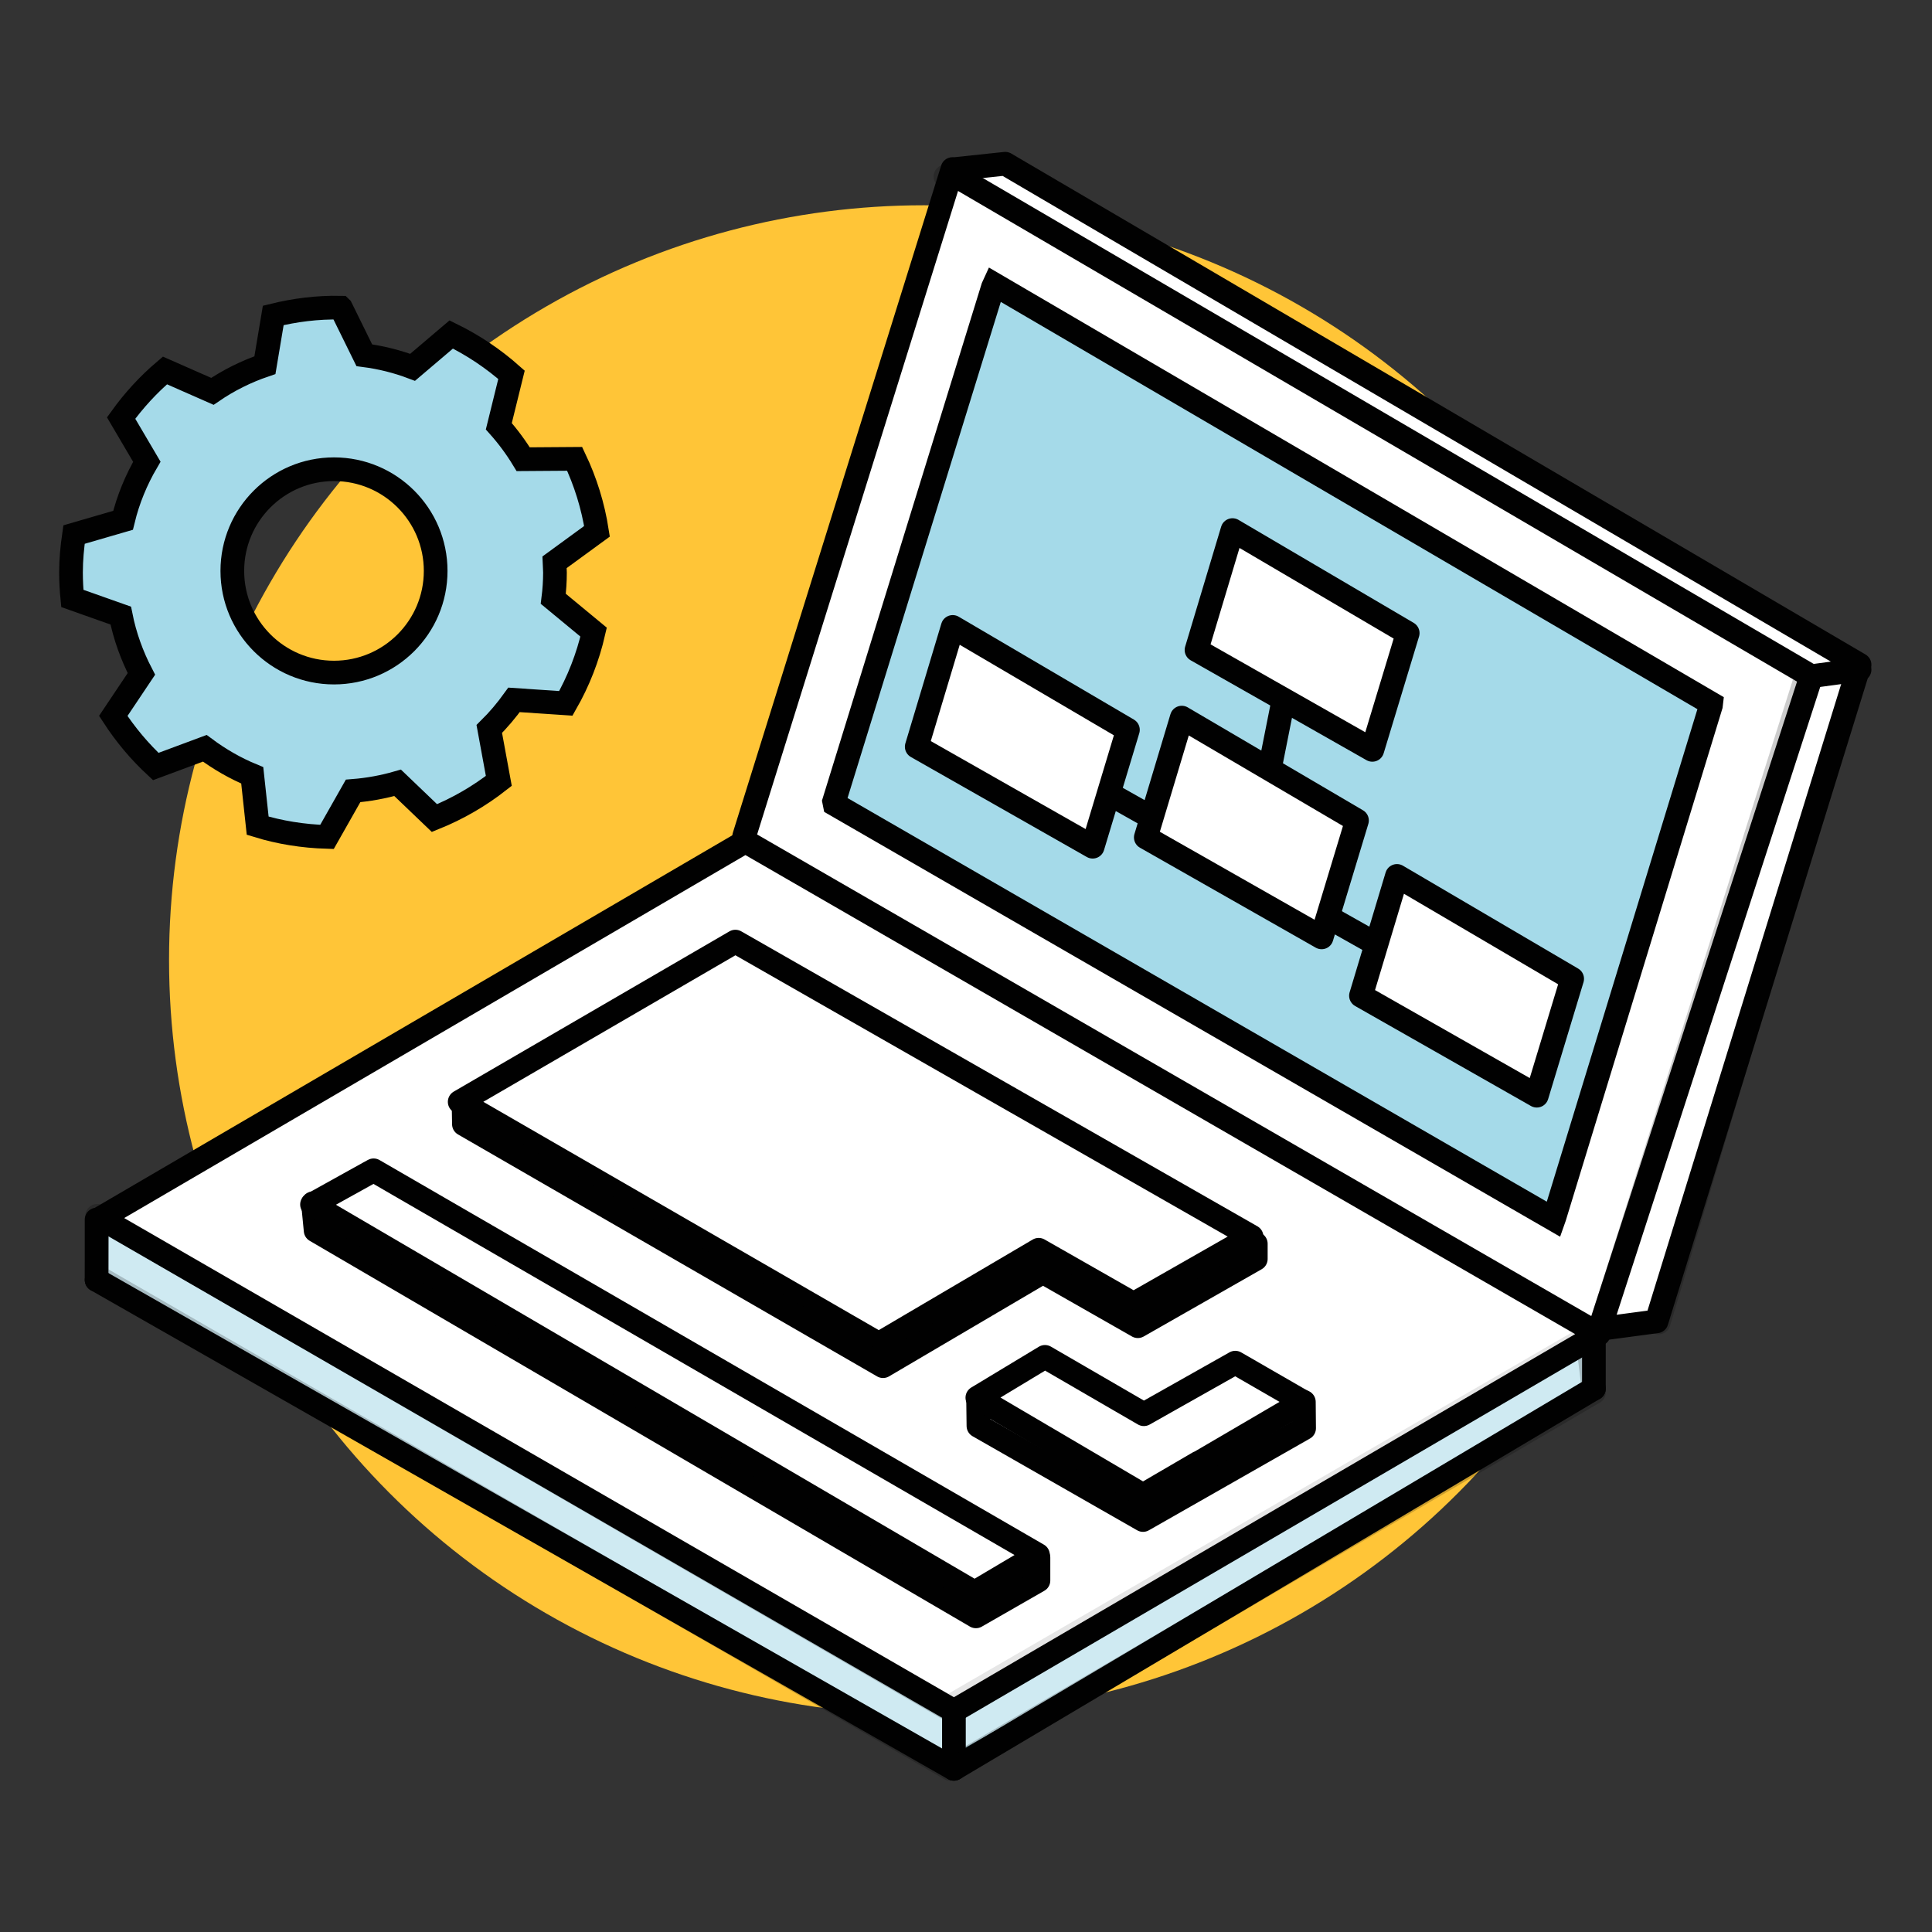 <?xml version="1.0" encoding="utf-8"?>
<!-- Generator: Adobe Illustrator 26.0.3, SVG Export Plug-In . SVG Version: 6.00 Build 0)  -->
<svg version="1.1" id="Layer_1" xmlns="http://www.w3.org/2000/svg" xmlns:xlink="http://www.w3.org/1999/xlink" x="0px" y="0px"
	 viewBox="0 0 160 160" style="enable-background:new 0 0 160 160;" xml:space="preserve">
<rect x="0" y="0" width="160" height="160" fill="#333333" stroke="none"/>
<style type="text/css">
	.st0{fill:#FFC537;}
	.st1{fill:#FFFFFF;}
	
		.st2{opacity:0.2;fill:#139ABE;stroke:#010101;stroke-width:1.962;stroke-linecap:round;stroke-linejoin:round;stroke-miterlimit:10;}
	
		.st3{fill:#FFFFFF;fill-opacity:0.5;stroke:#010101;stroke-width:1.962;stroke-linecap:round;stroke-linejoin:round;stroke-miterlimit:10;}
	.st4{fill:#FFFFFF;stroke:#010101;stroke-width:1.962;stroke-linecap:round;stroke-linejoin:round;stroke-miterlimit:10;}
	.st5{fill:#A5DAE9;stroke:#010101;stroke-width:1.962;stroke-miterlimit:10;}
	.st6{fill:none;stroke:#010101;stroke-width:1.962;stroke-linecap:round;stroke-linejoin:round;stroke-miterlimit:10;}
</style>
<g>
	<circle class="st0" cx="76.5" cy="79.5" r="62.5"/>
	<g>
		<polygon class="st1" points="61.64,69.32 8.53,100.69 8.17,105.68 78.4,145.6 132.22,115.3 131.87,109.6 		"/>
		<polygon class="st1" points="61.63,69.25 78.88,14 79.1,14 83.25,13.56 154,55.05 137.19,109.43 132.47,110.06 		"/>
		<polygon class="st2" points="78.68,146.49 8,105.69 8.05,100.69 78.43,141.46 131.45,110.74 132,115.31 		"/>
		<polyline class="st2" points="137.36,109.52 153.67,55.13 82.31,13.86 78.3,14.62 149.69,55.71 132.51,109.99 		"/>
		<polygon class="st3" points="79,141.69 8.33,100.88 61.73,69.68 132.4,110.48 		"/>
		<line class="st4" x1="8" y1="101" x2="8" y2="106"/>
		<line class="st4" x1="79" y1="142" x2="79" y2="146"/>
		<line class="st4" x1="132" y1="110" x2="132" y2="115"/>
		<line class="st4" x1="132" y1="115" x2="79" y2="146.49"/>
		<line class="st4" x1="79" y1="146.49" x2="8" y2="106"/>
		<polyline class="st4" points="61.63,69.25 78.88,14 79.1,14 83.25,13.56 154,55.05 137.19,109.43 132.47,110.06 150,56 		"/>
		<polygon class="st5" points="82.34,23.55 141.71,58.26 141.69,58.43 128.73,100.81 128.67,100.98 69.13,66.61 69.08,66.36 
			82.23,23.79 		"/>
		<line class="st4" x1="78.88" y1="14.41" x2="150" y2="56"/>
		<line class="st4" x1="150" y1="56" x2="154" y2="55.46"/>
		<g>
			<g>
				<g>
					<polyline class="st4" points="94.53,117.27 94.59,117.73 86.29,113.49 85.85,113.73 81,115.76 81.03,118.09 94.66,125.88 
						108,118.28 107.98,116.1 102.05,113.98 					"/>
					<polygon class="st4" points="107.92,116.09 102.3,112.85 94.73,117.12 86.54,112.37 80.94,115.75 94.66,123.82 99.27,121.13 
						99.29,121.14 					"/>
				</g>
			</g>
			<polyline class="st3" points="86,129 86,130.89 80.82,133.86 26.14,101.91 25.92,99.65 			"/>
			<polygon class="st3" points="80.7,131.87 25.84,99.75 30.54,97.14 30.94,96.92 85.96,128.77 81.1,131.65 			"/>
			<polygon class="st3" points="38.07,91.25 72.78,111.29 86.02,103.5 93.88,107.98 103.65,102.41 60.9,77.98 			"/>
			<polyline class="st6" points="104,103 104,104.26 94.23,109.83 86.37,105.35 73.13,113.14 38.42,93.1 38.39,91.34 			"/>
		</g>
		<line class="st4" x1="106.17" y1="58.57" x2="104.85" y2="65.21"/>
		<line class="st5" x1="126.76" y1="85.39" x2="80.43" y2="59.3"/>
		<polygon class="st4" points="109.45,77.63 94.89,69.35 97.87,59.43 112.38,67.95 		"/>
		<polygon class="st4" points="127.27,90.74 112.71,82.46 115.69,72.54 130.2,81.06 		"/>
		<polygon class="st4" points="90.49,70.12 75.92,61.84 78.9,51.92 93.41,60.44 		"/>
		<polygon class="st4" points="113.65,62.1 99.09,53.83 102.07,43.9 116.58,52.43 		"/>
	</g>
	<path class="st5" d="M45.96,47.42c0-0.29-0.03-0.56-0.04-0.85L49.44,44c-0.33-2.12-0.96-4.13-1.85-6l-4.26,0.03
		c-0.59-0.97-1.27-1.89-2.02-2.73l1.05-4.26c-1.5-1.33-3.17-2.45-4.99-3.34l-3.2,2.72c-1.27-0.48-2.61-0.82-4-1l-1.93-3.92
		c-0.01-0.01-0.02-0.01-0.03-0.02c-1.93-0.04-3.79,0.2-5.58,0.64l-0.69,4.12c-1.56,0.53-3.02,1.26-4.35,2.17l-3.93-1.73
		c-1.37,1.16-2.58,2.48-3.63,3.94l2.13,3.62c-0.88,1.5-1.55,3.12-1.97,4.85l-4.06,1.18c-0.15,1.03-0.25,2.07-0.25,3.15
		c0,0.72,0.04,1.43,0.11,2.14L10,50.98c0.34,1.71,0.93,3.33,1.71,4.83l-2.33,3.48c1,1.54,2.18,2.95,3.52,4.19l4.06-1.51
		c1.21,0.9,2.52,1.66,3.93,2.24l0.45,4.17c1.82,0.56,3.75,0.87,5.74,0.93l2.16-3.81c1.27-0.1,2.51-0.33,3.69-0.67l3.05,2.92
		c1.93-0.78,3.72-1.82,5.33-3.08l-0.79-4.3c0.75-0.74,1.43-1.55,2.05-2.41l4.29,0.29c1.04-1.82,1.82-3.8,2.3-5.9l-3.34-2.76
		C45.91,48.88,45.96,48.15,45.96,47.42z M27.66,55.7c-4.65,0-8.42-3.77-8.42-8.42s3.77-8.42,8.42-8.42s8.42,3.77,8.42,8.42
		S32.31,55.7,27.66,55.7z"/>
</g>
</svg>
